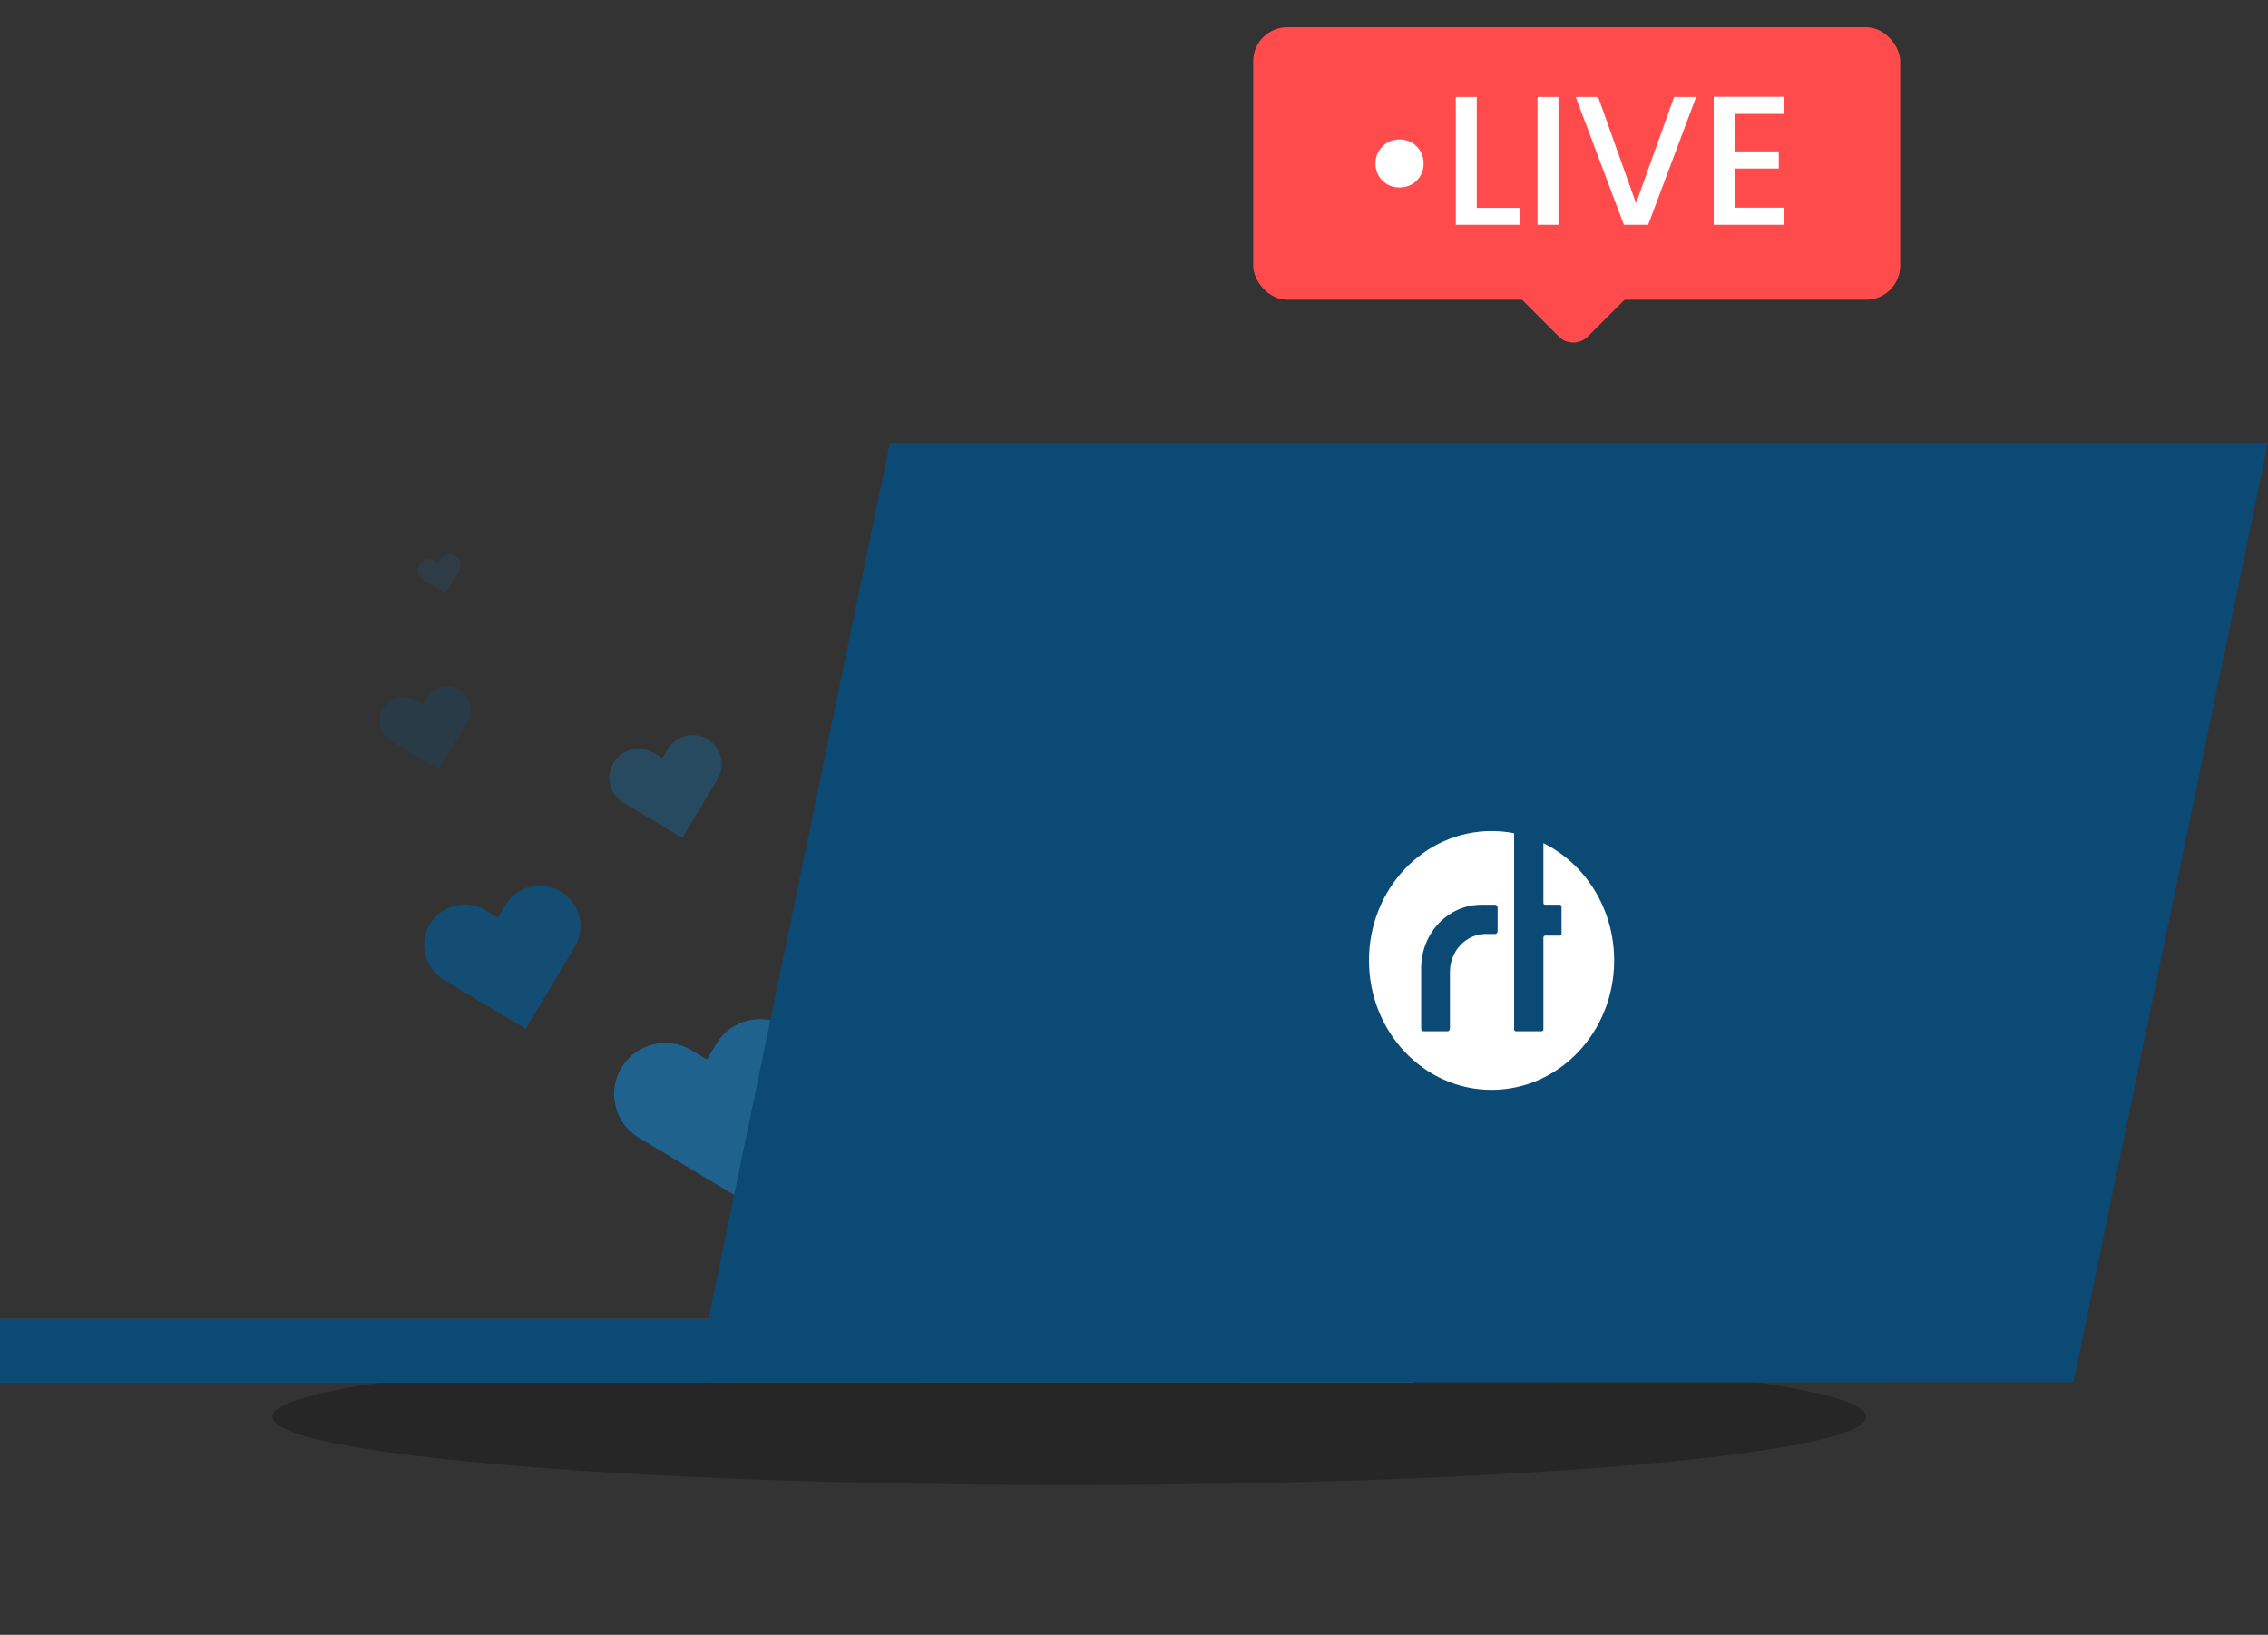 <svg xmlns="http://www.w3.org/2000/svg" width="333" height="240" viewBox="0 0 333 240" fill="none"><rect x="0" y="0" width="333" height="240" fill="#333333" stroke="none"/><path opacity="0.25" d="M157 218C221.617 218 274 213.523 274 208C274 202.478 221.617 198 157 198C92.383 198 40 202.478 40 208C40 213.523 92.383 218 157 218Z" fill="black"></path><path d="M115.453 150.669C111.896 148.542 107.289 149.701 105.161 153.258L103.799 155.536L101.52 154.174C97.965 152.046 93.358 153.205 91.231 156.762C89.104 160.319 90.263 164.927 93.82 167.054L108.979 176.119L118.044 160.96C120.171 157.403 119.012 152.795 115.455 150.668L115.453 150.669Z" fill="#1F628E"></path><path d="M82.324 130.858C79.504 129.171 75.85 130.09 74.163 132.911L73.082 134.718L71.275 133.638C68.456 131.95 64.802 132.87 63.115 135.69C61.429 138.511 62.348 142.165 65.169 143.852L77.19 151.041L84.379 139.019C86.066 136.198 85.147 132.544 82.326 130.858L82.324 130.858Z" fill="#134D73"></path><path d="M103.868 108.519C101.844 107.309 99.221 107.968 98.011 109.993L97.235 111.29L95.938 110.514C93.915 109.303 91.292 109.963 90.081 111.988C88.871 114.012 89.531 116.635 91.555 117.845L100.183 123.005L105.343 114.377C106.554 112.352 105.894 109.73 103.87 108.519L103.868 108.519Z" fill="#1F628E" fill-opacity="0.5"></path><path d="M67.427 101.23C65.789 100.24 63.659 100.766 62.669 102.405L62.035 103.454L60.986 102.82C59.348 101.831 57.218 102.357 56.229 103.995C55.239 105.633 55.765 107.764 57.404 108.753L64.386 112.97L68.603 105.987C69.593 104.349 69.067 102.219 67.428 101.229L67.427 101.23Z" fill="#134D73" fill-opacity="0.3"></path><path d="M66.853 81.579C66.081 81.113 65.078 81.361 64.612 82.133L64.313 82.627L63.819 82.329C63.048 81.862 62.045 82.11 61.579 82.882C61.113 83.653 61.361 84.656 62.132 85.122L65.42 87.108L67.406 83.82C67.872 83.048 67.624 82.045 66.853 81.579L66.853 81.579Z" fill="#1F628E" fill-opacity="0.2"></path><path d="M207.628 193.63H0V202.982H207.628V193.63Z" fill="#455A64"></path><path d="M104.514 193.63H0V202.982H104.514V193.63Z" fill="#0B4A74"></path><path d="M102.086 202.963L304.43 202.925L333 65L130.656 65.037L102.086 202.963Z" fill="#0B4A74"></path><path d="M226.61 123.775V132.554C226.61 132.701 226.724 132.822 226.864 132.822H229.019C229.159 132.822 229.273 132.943 229.273 133.09V137.085C229.273 137.233 229.159 137.354 229.019 137.354H226.864C226.724 137.354 226.61 137.475 226.61 137.622V151.124C226.61 151.271 226.495 151.392 226.355 151.392H222.568C222.429 151.392 222.314 151.271 222.314 151.124V122.321C221.24 122.11 220.131 122 219 122C209.058 122 201 130.505 201 140.999C201 151.492 209.056 160 219 160C228.944 160 237 151.492 237 141.001C237 133.374 232.747 126.8 226.61 123.775ZM219.89 136.712C219.89 136.933 219.72 137.112 219.511 137.112H218.165C215.25 137.112 212.888 139.605 212.888 142.684V150.995C212.888 151.216 212.718 151.395 212.509 151.395H209.046C208.836 151.395 208.667 151.216 208.667 150.995V142.135C208.667 136.993 212.616 132.822 217.49 132.822H219.511C219.72 132.822 219.89 133.001 219.89 133.222V136.712Z" fill="white"></path><rect x="231" y="19" width="23" height="23" rx="3" transform="rotate(45 231 19)" fill="#FF4B4B"></rect><rect x="184" y="4" width="95" height="40" rx="5" fill="#FF4B4B"></rect><path d="M205.463 27.519C204.815 27.519 204.221 27.366 203.681 27.06C203.159 26.736 202.736 26.313 202.412 25.791C202.106 25.251 201.953 24.657 201.953 24.009C201.953 23.019 202.295 22.182 202.979 21.498C203.663 20.814 204.491 20.472 205.463 20.472C206.471 20.472 207.317 20.814 208.001 21.498C208.685 22.182 209.027 23.019 209.027 24.009C209.027 24.999 208.685 25.836 208.001 26.52C207.317 27.186 206.471 27.519 205.463 27.519ZM216.828 30.516H223.173V33H213.75V14.235H216.828V30.516ZM228.825 14.235V33H225.747V14.235H228.825ZM249.039 14.235L241.992 33H238.428L231.354 14.235H234.648L240.21 29.841L245.799 14.235H249.039ZM254.691 16.719V22.227H261.171V24.738H254.691V30.489H261.981V33H251.613V14.208H261.981V16.719H254.691Z" fill="white"></path></svg>